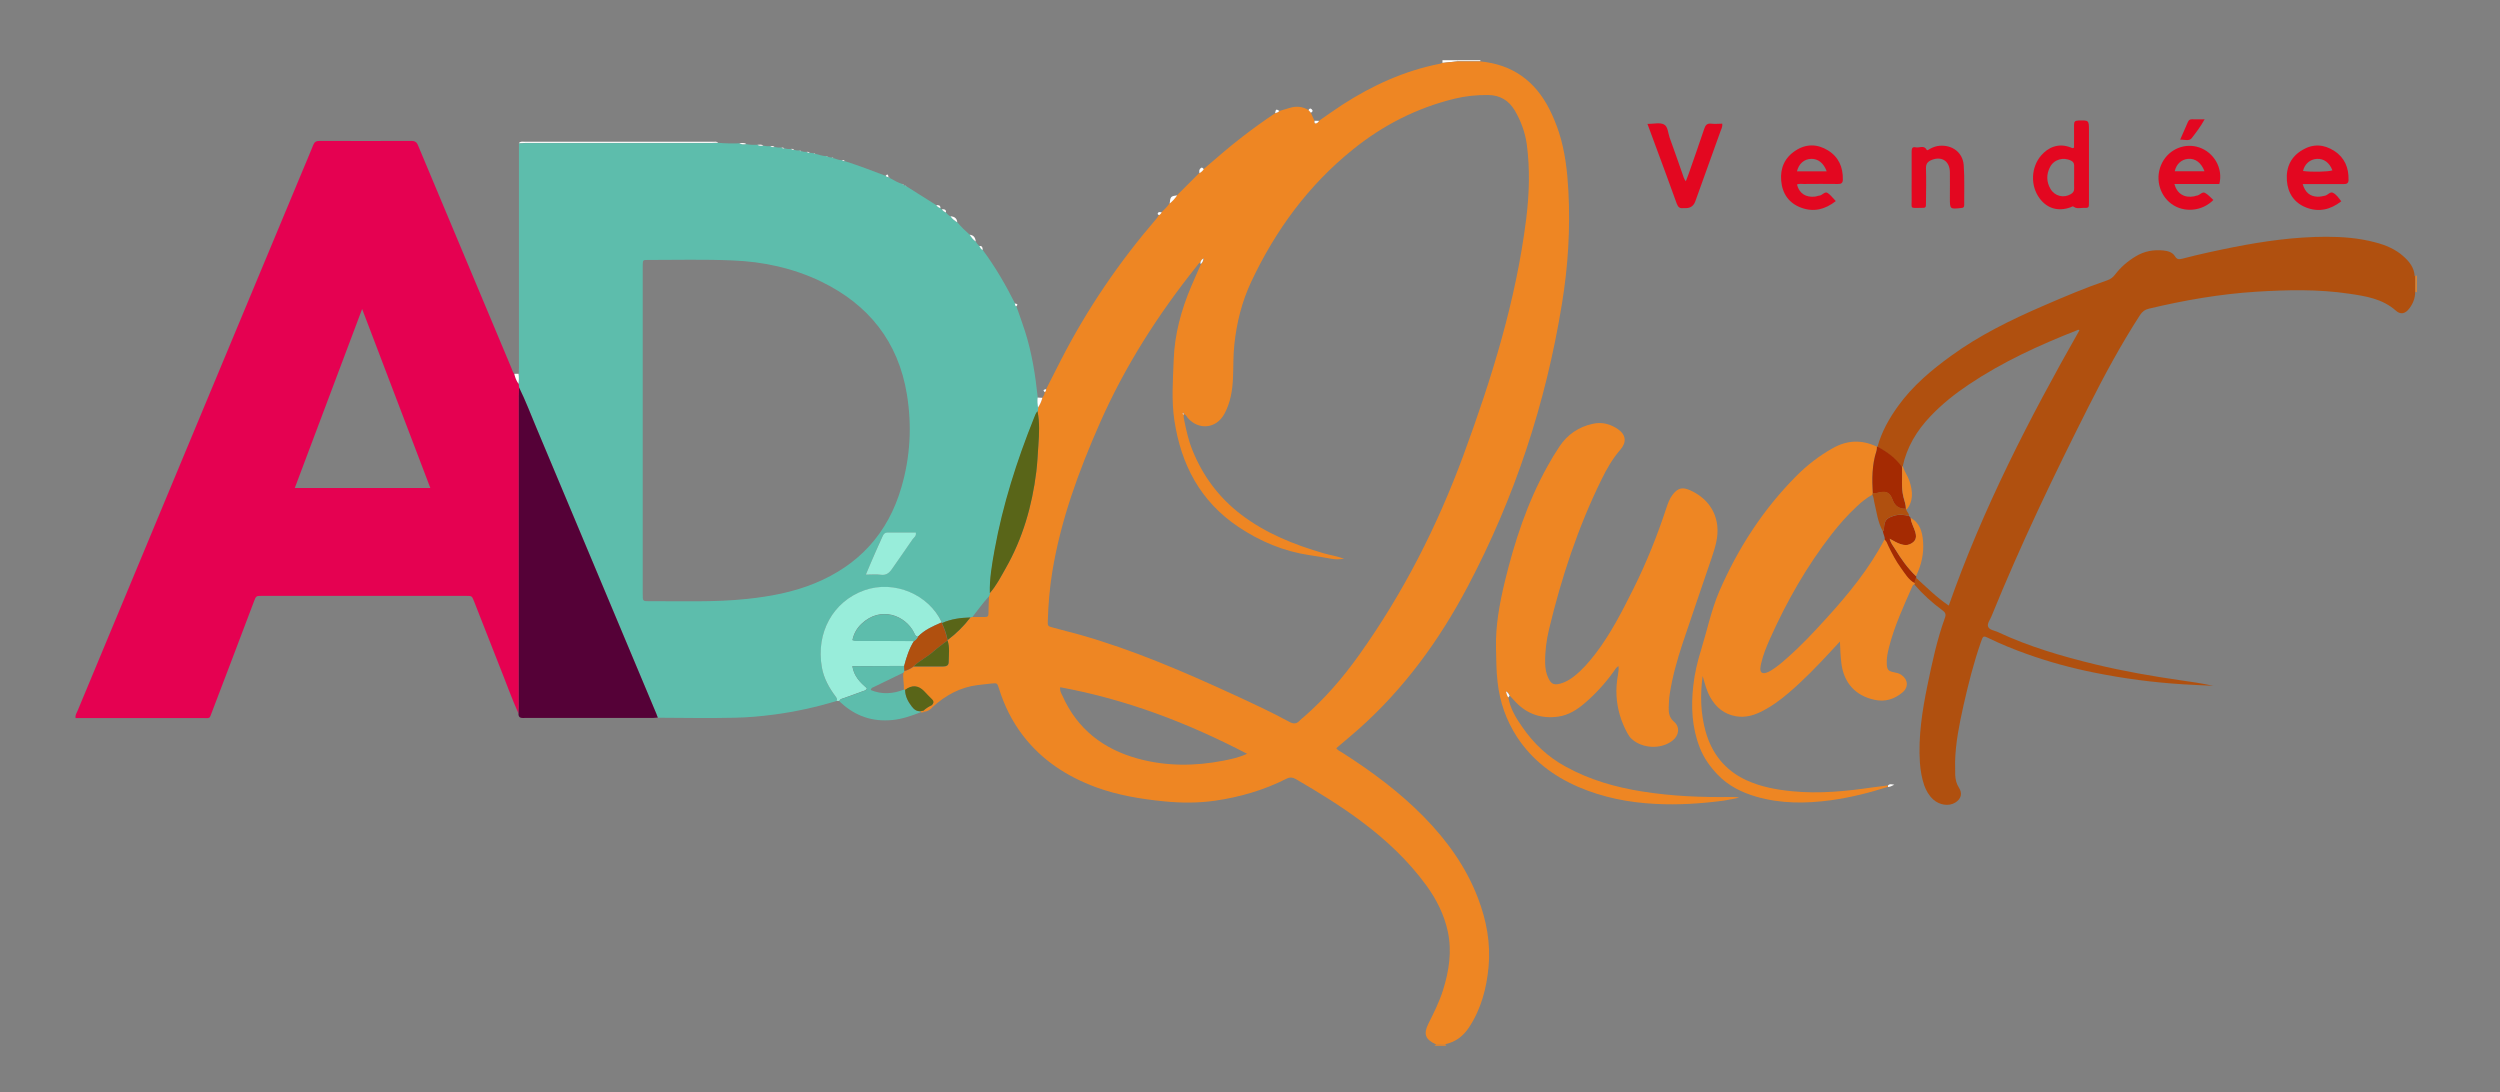 <?xml version="1.0" encoding="UTF-8"?><svg id="Calque_1" xmlns="http://www.w3.org/2000/svg" viewBox="0 0 206 90"><rect x="0" y="0" width="206" height="90" fill="#808080" stroke="none"/><defs><style>.cls-1{fill:#fffffe;}.cls-1,.cls-2,.cls-3,.cls-4,.cls-5,.cls-6,.cls-7,.cls-8,.cls-9,.cls-10,.cls-11,.cls-12{fill-rule:evenodd;}.cls-2{fill:#ee8623;}.cls-3{fill:#550137;}.cls-4{fill:#fff;}.cls-5{fill:#a42a02;}.cls-6{fill:#fefefd;}.cls-7{fill:#e30720;}.cls-8{fill:#98edda;}.cls-9{fill:#e50151;}.cls-10{fill:#5dbdac;}.cls-11{fill:#596518;}.cls-12{fill:#b0500f;}</style></defs><path class="cls-6" d="M121.98,4.96s0,.06,0,.09c-.62,0-1.24,0-1.85,0,0-.03,0-.06,0-.09h1.85Z"/><path class="cls-4" d="M120.13,4.96s0,.06,0,.09c-.42,.04-.85,.09-1.27,.13v-.22h1.27Z"/><path class="cls-2" d="M199.13,24.08s-.07-.02-.11-.03c0-.44,0-.88,0-1.33,.05,.02,.09,0,.12-.03v1.39Z"/><path class="cls-2" d="M118.16,86.17c.08,0,.13-.04,.16-.12,.26,0,.53,0,.79-.01,0,.07,.03,.11,.09,.13h-1.04Z"/><path class="cls-2" d="M119.11,86.04c-.26,0-.53,0-.79,.01-.87-.39-1.05-.84-.62-1.7,.45-.9,.9-1.79,1.2-2.75,.5-1.58,.75-3.2,.4-4.84-.3-1.39-.93-2.65-1.77-3.8-1.48-2.03-3.29-3.73-5.29-5.23-1.73-1.3-3.57-2.43-5.44-3.52-.28-.16-.51-.19-.8-.04-1.86,.94-3.83,1.51-5.89,1.81-1.4,.2-2.81,.19-4.21,.05-1.9-.19-3.78-.5-5.59-1.16-2.38-.88-4.45-2.22-6.01-4.25-.9-1.17-1.55-2.48-1.99-3.9-.14-.44-.14-.44-.6-.4-.38,.04-.77,.08-1.15,.13-1.43,.18-2.63,.83-3.69,1.79-.03-.04-.06-.08-.09-.12,.15-.16,.19-.31,0-.49-.22-.21-.43-.44-.64-.66q-.72-.74-1.57-.11s-.06-.02-.09-.03c.03-.47-.1-.93-.04-1.39,.03-.05,.05-.1,.08-.14,.29-.06,.53-.2,.77-.37,.81,0,1.61,0,2.42,0,.27,0,.46-.07,.46-.37,.01-.59,.1-1.19-.09-1.77v-.04c.71-.53,1.33-1.15,1.88-1.86,.04-.02,.09-.03,.13-.05,.36,0,.73,0,1.09,0,.2,0,.27-.07,.27-.27,0-.5,.03-.99,.05-1.49,.02-.07,.04-.14,.06-.21,.54-.61,.9-1.33,1.3-2.03,1.41-2.47,2.18-5.15,2.53-7.96,.09-.73,.12-1.46,.17-2.18,.06-.93,.12-1.88-.07-2.82,.01-.1,.03-.2,.04-.3,.17-.25,.28-.52,.36-.8,.1-.14,.19-.29,.2-.47,.08-.06,.1-.14,.11-.24,.4-.79,.8-1.57,1.2-2.36,2.16-4.22,4.81-8.11,7.9-11.7,.07-.09,.14-.19,.2-.28,.09-.06,.17-.14,.21-.24,.24-.22,.47-.45,.65-.72,.24-.19,.44-.42,.62-.67,.61-.61,1.22-1.22,1.83-1.83,.15-.08,.26-.19,.36-.33,1.05-.89,2.08-1.81,3.18-2.65,.88-.68,1.78-1.33,2.71-1.95,.13-.05,.26-.08,.35-.19,.29-.09,.58-.17,.87-.26,.54-.16,1.05-.12,1.54,.18,.06,.07,.12,.14,.19,.21,.1,.22,.2,.44,.3,.67,0,.08-.03,.21,.08,.22,.13,.01,.22-.1,.29-.21,.65-.45,1.29-.91,1.95-1.34,2.47-1.59,5.1-2.79,7.99-3.36,.08-.01,.15-.05,.22-.07,.42-.04,.85-.09,1.27-.13,.62,0,1.24,0,1.85,0,2.65,.24,4.53,1.6,5.72,3.95,.3,.6,.56,1.23,.77,1.87,.52,1.59,.7,3.24,.79,4.9,.16,3.09-.03,6.17-.53,9.23-1.33,8.22-3.9,16.02-7.8,23.38-2.33,4.4-5.23,8.38-8.97,11.7-.59,.52-1.2,1.03-1.83,1.56,.13,.19,.33,.27,.5,.37,2.41,1.54,4.71,3.24,6.72,5.29,1.91,1.95,3.48,4.13,4.46,6.7,.7,1.83,1.05,3.71,.87,5.67-.17,1.77-.61,3.45-1.6,4.96-.48,.73-1.11,1.22-1.97,1.4ZM99.16,21.3c-.12,.07-.21,.17-.24,.31-.15,.07-.22,.21-.32,.33-3.18,3.98-5.91,8.24-7.97,12.92-1.74,3.95-3.22,7.97-3.92,12.25-.22,1.34-.33,2.68-.37,4.03-.02,.46,0,.46,.45,.58,.73,.2,1.45,.38,2.18,.58,4.41,1.25,8.6,3.06,12.75,4.97,1.52,.7,3.05,1.41,4.52,2.21,.35,.19,.6,.18,.86-.11,.09-.1,.2-.18,.31-.27,1.74-1.51,3.24-3.25,4.58-5.13,3.63-5.09,6.44-10.61,8.6-16.47,2.33-6.33,4.33-12.74,5.17-19.47,.25-2.03,.32-4.08,.05-6.12-.14-1-.48-1.94-1-2.82-.5-.83-1.22-1.25-2.19-1.26-.93-.01-1.85,.08-2.75,.3-3.13,.76-5.94,2.2-8.42,4.21-3.65,2.94-6.36,6.65-8.35,10.88-.77,1.64-1.2,3.37-1.39,5.17-.1,.91-.07,1.81-.11,2.72-.04,1.05-.21,2.08-.72,3.01-.66,1.2-2.09,1.35-3,.33-.1-.11-.14-.28-.31-.32-.02-.05-.03-.1-.05-.15-.01,.02-.03,.03-.03,.05,0,.06,0,.12,.09,.09-.09,.17-.03,.35,0,.51,.17,.83,.35,1.66,.67,2.45,.85,2.12,2.17,3.9,3.99,5.3,2.05,1.57,4.41,2.51,6.86,3.22,.52,.15,1.06,.22,1.65,.44-.41,.07-.75,.06-1.06,0-.59-.11-1.18-.2-1.76-.29-2.16-.32-4.11-1.14-5.91-2.35-3.12-2.1-4.7-5.12-5.25-8.75-.25-1.65-.12-3.31-.06-4.96,.07-2.12,.62-4.15,1.45-6.1,.26-.62,.54-1.23,.81-1.85,.14-.12,.22-.28,.22-.47,.01-.01,.02-.02,.04-.04,0,.01-.02,.03-.03,.04Zm-11.8,35.34c-.04,.31,.09,.49,.18,.68,1.22,2.75,3.37,4.41,6.22,5.19,2.33,.64,4.69,.63,7.05,.17,.64-.13,1.29-.26,1.95-.57-4.9-2.55-9.95-4.48-15.39-5.48Z"/><path class="cls-12" d="M199.01,22.72c0,.44,0,.88,0,1.33,0,.52-.18,.98-.5,1.39-.33,.42-.7,.51-1.1,.15-1.11-.98-2.49-1.19-3.85-1.39-2.55-.38-5.12-.32-7.68-.16-2.97,.19-5.89,.7-8.79,1.39-.35,.08-.57,.25-.76,.54-1.56,2.42-2.93,4.95-4.22,7.51-2.87,5.68-5.62,11.42-8.02,17.32-.11,.28-.38,.59-.26,.86,.12,.26,.52,.29,.79,.42,2.58,1.21,5.29,2,8.05,2.67,2.33,.56,4.68,.97,7.04,1.31,.89,.12,1.78,.26,2.66,.45-.81-.04-1.62-.07-2.43-.12-2.47-.15-4.91-.47-7.34-.96-1.91-.38-3.78-.89-5.62-1.55-1.03-.37-2.05-.78-3.04-1.26-.52-.26-.53-.25-.71,.28-.6,1.71-1.04,3.47-1.44,5.24-.34,1.53-.65,3.06-.69,4.63,0,.37,0,.73,.01,1.1,.02,.37,.1,.72,.31,1.04,.3,.47,.18,.92-.3,1.22-.52,.33-1.3,.22-1.82-.25-.35-.32-.58-.72-.74-1.16-.21-.61-.31-1.23-.36-1.87-.14-2.16,.19-4.27,.62-6.37,.39-1.89,.79-3.77,1.45-5.59,.11-.3-.01-.46-.24-.62-.84-.62-1.61-1.32-2.29-2.11,0-.03,0-.07,0-.1,0-.17,.05-.32,.13-.46,.87,.78,1.69,1.62,2.71,2.3,2.8-7.98,6.63-15.41,10.77-22.69-.09-.06-.14-.03-.19,0-3.11,1.22-6.13,2.6-8.92,4.47-1.14,.76-2.21,1.61-3.16,2.61-1.14,1.19-1.97,2.56-2.31,4.2-.02-.01-.05-.01-.08,0-.52-.72-1.21-1.24-1.99-1.65,.34-1.25,.96-2.35,1.71-3.39,1.19-1.65,2.72-2.94,4.35-4.12,2.35-1.71,4.95-2.98,7.61-4.13,1.73-.75,3.47-1.49,5.26-2.1,.27-.09,.47-.24,.64-.46,.47-.62,1.05-1.12,1.72-1.52,.71-.43,1.47-.56,2.28-.48,.38,.04,.75,.15,.95,.48,.18,.3,.38,.25,.63,.19,1.38-.36,2.77-.66,4.17-.94,2.54-.5,5.1-.86,7.69-.86,1.35,0,2.7,.11,4.01,.46,.85,.22,1.65,.55,2.31,1.14,.5,.44,.91,.95,.94,1.66Z"/><path class="cls-2" d="M124.29,57.47c.15,.92,.63,1.7,1.15,2.44,.93,1.35,2.09,2.45,3.55,3.25,1.99,1.1,4.12,1.71,6.34,2.06,2.45,.39,4.91,.49,7.38,.45,.19,0,.38,0,.59,.06-.42,.08-.83,.18-1.25,.24-1.88,.25-3.76,.37-5.66,.27-2.19-.11-4.32-.53-6.34-1.4-2.06-.89-3.8-2.21-5.04-4.1-.9-1.38-1.43-2.9-1.61-4.54-.11-.94-.11-1.89-.13-2.83-.04-1.83,.29-3.61,.71-5.38,.81-3.35,1.87-6.6,3.56-9.62,.3-.54,.62-1.07,.96-1.58,.66-.99,1.59-1.62,2.75-1.87,.76-.17,1.46,.02,2.09,.46,.65,.46,.7,1.07,.18,1.67-.65,.75-1.14,1.6-1.57,2.49-1.93,3.93-3.29,8.06-4.31,12.31-.22,.92-.34,1.86-.32,2.81,.01,.43,.08,.85,.27,1.23,.23,.48,.47,.58,.98,.44,.42-.11,.78-.33,1.12-.59,.68-.53,1.23-1.17,1.75-1.84,1.29-1.68,2.24-3.56,3.18-5.44,1.06-2.13,1.94-4.33,2.68-6.58,.13-.38,.26-.77,.51-1.1,.44-.57,.8-.67,1.46-.38,1.74,.78,2.56,2.38,2.15,4.26-.09,.43-.23,.86-.37,1.28-.8,2.37-1.63,4.74-2.42,7.12-.44,1.34-.82,2.69-1.04,4.09-.06,.38-.08,.77-.09,1.15-.01,.45,.05,.84,.45,1.18,.5,.43,.4,1.14-.14,1.55-.95,.74-2.49,.66-3.37-.15-.14-.13-.25-.29-.34-.46-.53-.96-.84-2-.9-3.09-.03-.55,.01-1.12,.11-1.67,.04-.24,.09-.48,.05-.78-.21,.14-.29,.31-.4,.46-.69,.96-1.48,1.83-2.38,2.6-.64,.55-1.34,.99-2.19,1.11-1.35,.19-2.52-.19-3.47-1.17-.17-.18-.34-.37-.51-.55-.06-.14-.12-.28-.3-.36,.06,.2,.08,.37,.2,.5Z"/><path class="cls-2" d="M157.77,48.04s0,.07,0,.1c-.1,.03-.16,.09-.2,.19-.72,1.64-1.48,3.27-1.92,5.02-.11,.45-.21,.9-.18,1.37,.03,.48,.12,.58,.61,.68,.21,.04,.41,.08,.59,.21,.56,.38,.61,1.02,.09,1.45-.67,.56-1.44,.8-2.32,.6-1.56-.34-2.51-1.4-2.71-3-.07-.55-.09-1.1-.12-1.8-.31,.34-.53,.57-.75,.81-1.1,1.19-2.23,2.36-3.46,3.41-.72,.62-1.48,1.17-2.34,1.59-.64,.31-1.3,.47-2.02,.35-.96-.17-1.64-.72-2.11-1.56-.3-.52-.44-1.09-.63-1.76-.22,1.6-.16,3.09,.23,4.53,.5,1.82,1.58,3.23,3.35,4.05,1.21,.56,2.49,.79,3.8,.92,2.22,.22,4.43,0,6.63-.32,.42-.06,.83-.11,1.25-.16,0,.04,0,.08,0,.12-1.54,.49-3.1,.88-4.7,1.1-2.06,.28-4.12,.29-6.13-.29-1.19-.34-2.3-.89-3.18-1.8-.63-.66-1.16-1.39-1.49-2.25-.65-1.66-.73-3.38-.53-5.12,.11-1,.34-1.97,.64-2.93,.5-1.62,.84-3.29,1.51-4.85,1.54-3.54,3.6-6.72,6.32-9.46,.9-.91,1.9-1.68,3.02-2.31,1.2-.68,2.41-.71,3.64-.12-.01,.11,0,.23-.04,.34-.37,1.14-.37,2.3-.3,3.47,0,.05-.02,.09-.03,.14-.48,.26-.9,.6-1.29,.97-.75,.7-1.43,1.46-2.06,2.27-2.07,2.66-3.73,5.58-5.1,8.65-.29,.65-.56,1.31-.72,2.01-.03,.15-.07,.3-.07,.45,0,.3,.16,.42,.46,.33,.16-.04,.32-.13,.47-.22,.44-.28,.84-.61,1.23-.96,1.18-1.03,2.25-2.17,3.3-3.33,1.82-2,3.53-4.09,4.79-6.51,.16,.12,.21,.32,.29,.49,.31,.64,.63,1.27,1.05,1.84,.33,.45,.61,.97,1.13,1.25Z"/><path class="cls-7" d="M170.9,12.17c0-.6,.01-1.24,0-1.87,0-.28,.08-.36,.36-.37,.87-.02,.87-.03,.87,.83,0,1.97,0,3.93,0,5.9,0,.47,0,.48-.47,.47-.26,0-.54,.09-.78-.09-.1-.08-.17,.01-.26,.04-1.02,.37-1.93,.11-2.56-.74-.77-1.04-.71-2.56,.14-3.54,.53-.61,1.38-1.07,2.45-.64,.07,.03,.13,.08,.26,0Zm.01,2.46c0-.33,0-.65,0-.98,0-.2-.07-.32-.25-.41-.64-.32-1.41-.11-1.74,.53-.31,.6-.3,1.23,.05,1.81,.35,.59,1.08,.76,1.66,.42,.18-.11,.29-.24,.28-.46-.01-.31,0-.61,0-.92Z"/><path class="cls-7" d="M135.77,10.21c.51,0,.99-.13,1.33,.04,.34,.16,.34,.7,.47,1.07,.37,1.01,.72,2.03,1.08,3.05,.06,.17,.1,.36,.26,.57,.09-.23,.16-.4,.22-.57,.44-1.25,.88-2.51,1.3-3.76,.1-.29,.22-.46,.57-.42,.3,.04,.61,0,.91,0,.04,.27-.08,.45-.15,.65-.69,1.92-1.38,3.84-2.07,5.76q-.2,.54-.76,.55c-.08,0-.16,0-.23,0-.3,.04-.43-.09-.54-.38-.56-1.58-1.15-3.14-1.73-4.72-.22-.59-.44-1.19-.68-1.84Z"/><path class="cls-7" d="M148.07,15.2c.18,.73,.72,1.09,1.5,1,.11-.01,.22-.07,.34-.08,.25-.02,.44-.36,.67-.23,.25,.15,.43,.42,.69,.68-.89,.7-1.83,.92-2.84,.55-1.02-.37-1.57-1.16-1.66-2.23-.09-1.04,.29-1.9,1.18-2.48,.87-.57,1.79-.56,2.67-.02,.88,.54,1.25,1.38,1.23,2.4,0,.31-.15,.38-.43,.37-.93-.02-1.85,0-2.78,0-.19,0-.38-.04-.56,.04Zm2.45-1.08c-.25-.69-.72-1.05-1.29-1.03-.57,.02-1.01,.4-1.16,1.03h2.46Z"/><path class="cls-7" d="M189.74,15.16c.2,.7,.61,1.03,1.24,1.05,.21,0,.42-.04,.62-.09,.22-.06,.41-.34,.62-.24,.29,.13,.48,.42,.7,.71-.9,.7-1.87,.91-2.89,.51-.98-.38-1.51-1.17-1.59-2.22-.08-1.1,.33-1.97,1.29-2.53,.88-.52,1.78-.46,2.62,.09,.85,.55,1.19,1.38,1.17,2.37,0,.32-.17,.36-.44,.36-1.1-.01-2.2,0-3.34,0Zm.03-1.07c.71,.1,2.04,.07,2.42-.05-.23-.63-.7-.98-1.27-.95-.57,.03-1.02,.42-1.15,1Z"/><path class="cls-7" d="M182.86,15.16h-3.69c.21,.8,.82,1.17,1.62,1.02,.08-.01,.15-.06,.22-.06,.25-.02,.44-.35,.68-.23,.26,.14,.47,.39,.69,.59-.94,.95-2.43,1.06-3.44,.33-1.06-.77-1.39-2.24-.77-3.42,.59-1.12,1.88-1.64,3.05-1.24,1.18,.4,1.99,1.69,1.65,3.02Zm-1.21-1.05c-.27-.71-.76-1.07-1.35-1.02-.55,.05-.97,.42-1.1,1.02h2.45Z"/><path class="cls-7" d="M157.52,14.66c0-.73,0-1.47,0-2.2,0-.25,.08-.38,.33-.32,.3,.07,.69-.22,.92,.22,.03,.06,.17-.04,.25-.09,.26-.14,.52-.24,.82-.26,1.05-.07,1.89,.56,1.97,1.6,.08,1.09,.03,2.2,.04,3.3,0,.18-.09,.22-.25,.23-.93,.1-.93,.1-.93-.83,0-.71,.01-1.43,0-2.14-.02-.9-.68-1.32-1.5-.99-.32,.13-.48,.31-.47,.69,.03,.94,.01,1.89,0,2.84,0,.41,0,.42-.41,.42-.94,0-.76,.11-.77-.74-.01-.58,0-1.16,0-1.74Z"/><path class="cls-5" d="M154.32,40.64c-.07-1.17-.07-2.34,.3-3.47,.04-.11,.03-.23,.04-.34,.02-.02,.04-.02,.07-.01,.78,.41,1.47,.93,1.99,1.65,.05,.84-.08,1.68,.12,2.51,.08,.31,.2,.62,.2,.95q-.82,.03-1.09-.73c-.21-.57-.49-.75-1.08-.62-.19,.04-.36,.11-.56,.08Z"/><path class="cls-7" d="M179.65,11.5c.24-.54,.44-.99,.63-1.44,.07-.16,.16-.24,.35-.23,.32,.01,.64,0,1.03,0-.32,.59-.69,1.07-1.06,1.55-.22,.28-.57,.11-.95,.13Z"/><path class="cls-6" d="M124.29,57.47c-.12-.13-.14-.3-.2-.5,.18,.09,.24,.23,.3,.36-.03,.05-.07,.09-.1,.14Z"/><path class="cls-6" d="M155.57,64.85s0-.08,0-.12c.13-.16,.29-.11,.52-.07-.2,.11-.35,.18-.53,.19Z"/><path class="cls-10" d="M80.09,50.83s-.09,.03-.13,.05c-.81,.03-1.6,.13-2.34,.46v-.05c-1.07-2.27-3.91-3.52-6.4-2.64-2.58,.91-4,3.48-3.5,6.34,.16,.91,.59,1.7,1.15,2.43,.09,.12,.17,.21,.05,.35-1.68,.5-3.39,.88-5.13,1.11-1.07,.14-2.15,.24-3.22,.26-2.12,.05-4.24,.01-6.36,0-.04-.11-.08-.22-.12-.32-3.3-7.87-6.59-15.74-9.9-23.6-.46-1.1-.88-2.22-1.41-3.28-.01-.1-.03-.2-.04-.3,.02-.28,.04-.56,0-.84,0-.17,.02-.35,.02-.52,0-6.16,0-12.31,0-18.47,.17,0,.35-.02,.52-.02,5.09,0,10.19,0,15.28,0,.21,0,.42-.01,.63-.02,.57,.05,1.15,.06,1.73,.04,.19,.12,.39,.09,.59,.07,.3,.06,.61,.06,.92,.05,.15,.11,.31,.1,.48,.07,.19,.05,.38,.06,.57,.04,.1,.09,.22,.1,.35,.07,.19,.05,.38,.06,.57,.05,.07,.07,.15,.09,.24,.06,.18,.06,.37,.07,.56,.06,.07,.07,.16,.09,.25,.07,.14,.05,.29,.06,.44,.05,.04,.05,.08,.07,.14,.06,.15,.05,.3,.07,.45,.06,.07,.07,.15,.09,.25,.07,.11,.01,.22,.03,.33,.04,.03,.04,.07,.07,.13,.05,.31,.06,.59,.2,.91,.18,.03,.05,.07,.07,.13,.06,.11,.05,.22,.07,.34,.06,.03,.04,.07,.07,.13,.06,.23,.07,.46,.17,.71,.17,.06,.07,.13,.1,.23,.08,1.14,.36,2.25,.79,3.36,1.21,.06,.08,.14,.11,.23,.11,0,0,0,0,0,0,.02,.05,.06,.08,.11,.07,.34,.19,.67,.39,1.05,.5,.02,.05,.05,.08,.11,.08,.04,.01,.08,.03,.11,.04,.02,.05,.06,.08,.12,.08,.81,.51,1.62,1.03,2.44,1.54,.08,.13,.2,.21,.34,.25,.02,.06,.06,.09,.12,.09,.08,.14,.2,.21,.34,.27,.1,.13,.21,.24,.37,.31,.14,.22,.35,.36,.56,.5,.31,.37,.66,.7,1.02,1.02,.14,.21,.27,.42,.5,.56,.06,.15,.18,.27,.31,.37,.06,.14,.13,.26,.27,.34,1.02,1.38,1.88,2.87,2.65,4.4,0,.09,.03,.18,.11,.24,.24,.69,.49,1.37,.71,2.06,.55,1.74,.84,3.54,1.03,5.35,0,.04,.02,.07,.02,.11-.02,.27,0,.55,.03,.82-.01,.1-.03,.2-.04,.3-.15,.16-.21,.37-.29,.56-1.41,3.53-2.56,7.14-3.25,10.88-.21,1.17-.42,2.35-.39,3.55-.02,.07-.04,.14-.06,.21-.51,.55-.95,1.16-1.41,1.75Zm-27.13-15.37c0,4.5,0,8.99,0,13.49,0,.58,0,.59,.51,.59,2.7-.02,5.4,.1,8.09-.19,1.9-.2,3.78-.55,5.56-1.28,3.64-1.49,6.05-4.12,7.15-7.9,.74-2.51,.88-5.08,.46-7.67-.71-4.35-3.16-7.41-7.09-9.31-2.29-1.1-4.74-1.63-7.27-1.73-2.33-.1-4.67-.04-7-.04-.4,0-.4,.01-.41,.44,0,.13,0,.27,0,.41,0,4.4,0,8.8,0,13.2Zm18.38,11.9c.46,0,.84-.04,1.21,.01,.46,.06,.72-.16,.95-.49,.56-.81,1.13-1.61,1.68-2.42,.11-.16,.34-.27,.27-.57-.77,0-1.54,0-2.31,0-.23,0-.34,.13-.43,.32-.16,.37-.33,.74-.5,1.11-.28,.65-.56,1.3-.88,2.05Z"/><path class="cls-9" d="M42.73,31.63c.01,.1,.03,.2,.04,.3,0,.25-.02,.5-.02,.75,0,8.52,0,17.03,0,25.55,0,.19-.01,.38-.02,.58-.59-1.32-1.07-2.68-1.61-4.02-.69-1.74-1.37-3.48-2.05-5.22-.18-.46-.18-.47-.64-.47-5.62,0-11.23,0-16.85,0-.47,0-.48,0-.65,.45-1.15,3.03-2.29,6.06-3.45,9.08-.24,.62-.12,.54-.77,.54-3.34,0-6.68,0-10.02,0-.15,0-.31,0-.46,0-.05-.25,.09-.43,.17-.62,6.16-14.81,12.33-29.61,18.5-44.41,.3-.73,.62-1.45,.91-2.19,.1-.26,.25-.34,.52-.34,2.53,0,5.06,.02,7.58,0,.41,0,.48,.23,.59,.5,1.7,4.05,3.4,8.11,5.1,12.16,.85,2.03,1.7,4.05,2.55,6.08,.07,.16,.1,.33,.23,.46,.06,.3,.18,.57,.35,.83Zm-7.27,8.58c-1.88-4.93-3.73-9.78-5.62-14.75-1.88,4.99-3.71,9.85-5.55,14.75h11.18Z"/><path class="cls-3" d="M42.73,58.81c0-.19,.02-.38,.02-.58,0-8.52,0-17.03,0-25.55,0-.25,.02-.5,.02-.75,.53,1.07,.95,2.19,1.41,3.28,3.3,7.87,6.6,15.74,9.9,23.6,.04,.11,.08,.22,.12,.32-.13,0-.27,.03-.4,.03-3.51,0-7.01,0-10.52,0-.27,0-.57,.06-.56-.37Z"/><path class="cls-8" d="M68.92,57.76c.11-.14,.03-.23-.05-.35-.55-.73-.99-1.52-1.15-2.43-.5-2.85,.92-5.42,3.5-6.34,2.49-.88,5.33,.37,6.38,2.64-.71,.3-1.42,.61-1.96,1.18-.22-.02-.26-.21-.34-.36-.68-1.36-2.71-2.24-4.34-.68-.36,.35-.62,.8-.72,1.32,.26,.09,.47,.05,.68,.05,1.46,.01,2.93,.02,4.39,.02-.4,.63-.62,1.34-.81,2.06-1.41,0-2.83,.01-4.27,.02,.14,.85,.66,1.35,1.2,1.82-.06,.18-.21,.2-.33,.24-.52,.19-1.05,.38-1.57,.57-.15,.05-.3,.07-.37,.24-.08,0-.17,0-.25-.01Z"/><path class="cls-10" d="M69.17,57.77c.06-.17,.22-.19,.37-.24,.53-.18,1.05-.37,1.57-.57,.12-.04,.26-.06,.33-.24-.54-.47-1.06-.97-1.2-1.82,1.45,0,2.86-.01,4.27-.02,0,.13,.01,.26,.02,.39-.03,.05-.05,.1-.08,.15-.8,.39-1.59,.77-2.39,1.16-.11,.06-.27,.07-.31,.28,.92,.38,1.83,.32,2.74-.04,.03,0,.06,.02,.09,.03,0,.53,.24,.97,.55,1.37,.18,.23,.41,.42,.73,.39,0,.03,0,.05,0,.08-.75,.29-1.51,.56-2.33,.64-1.64,.16-3.04-.32-4.24-1.43-.04-.04-.09-.08-.13-.12Z"/><path class="cls-4" d="M59.18,11.76c-.21,0-.42,.02-.63,.02-5.09,0-10.19,0-15.28,0-.17,0-.35,.02-.52,.02,.13-.17,.31-.12,.48-.12,5.17,0,10.34,0,15.51,0,.15,0,.31-.04,.44,.08Z"/><path class="cls-4" d="M85.53,33.58c-.04-.27-.06-.54-.03-.82,.13,0,.26,.01,.39,.02-.08,.29-.19,.56-.36,.8Z"/><path class="cls-4" d="M42.73,31.63c-.17-.25-.29-.53-.35-.83,.12,0,.23,0,.35,0,.04,.28,.03,.56,0,.84Z"/><path class="cls-4" d="M97,16.1c-.18,.25-.38,.48-.62,.67,.06-.57,.09-.61,.62-.67Z"/><path class="cls-2" d="M76.88,58.22c-.18,.24-.42,.39-.72,.43-.02-.03-.05-.06-.07-.09,.21-.19,.44-.34,.7-.46,.03,.04,.06,.08,.09,.12Z"/><path class="cls-4" d="M78.88,18.32c-.21-.14-.42-.27-.56-.5q.52,.03,.56,.5Z"/><path class="cls-4" d="M80.4,19.9c-.22-.14-.36-.35-.5-.56q.46,.05,.5,.56Z"/><path class="cls-4" d="M99.19,13.94c-.09,.14-.21,.25-.36,.33,0-.11-.03-.23,.03-.32,.1-.16,.21-.2,.33,0Z"/><path class="cls-4" d="M108.01,9.28c-.06-.07-.12-.14-.19-.21,.06-.11,.15-.18,.26-.07,.13,.12,.08,.22-.07,.29Z"/><path class="cls-4" d="M105.42,9.14c-.09,.11-.22,.15-.35,.19,.05-.34,.09-.36,.35-.19Z"/><path class="cls-4" d="M108.69,9.96c-.07,.11-.16,.22-.29,.21-.12-.01-.08-.13-.08-.22,.13,0,.25,0,.38,.01Z"/><path class="cls-4" d="M61.5,11.87c-.2,.03-.4,.05-.59-.07,.2,0,.4-.07,.59,.07Z"/><path class="cls-4" d="M80.97,20.61c-.14-.08-.21-.2-.27-.34,.26-.02,.27,.15,.27,.34Z"/><path class="cls-4" d="M95.72,17.49c-.04,.11-.12,.18-.21,.24-.06-.04-.15-.07-.11-.15,.06-.16,.21-.08,.32-.09Z"/><path class="cls-4" d="M77.95,17.51c-.14-.06-.26-.13-.34-.27,.19,0,.36,0,.34,.27Z"/><path class="cls-4" d="M77.49,17.15c-.14-.04-.26-.12-.34-.25,.18,0,.35,0,.34,.25Z"/><path class="cls-4" d="M83.73,25.25c-.08-.06-.1-.14-.11-.24,.16,.02,.32,.05,.11,.24Z"/><path class="cls-4" d="M73.21,14.59c-.09,0-.18-.02-.23-.11,.18-.2,.21-.05,.23,.11Z"/><path class="cls-4" d="M86.2,32.07c0,.09-.02,.18-.11,.24-.21-.19-.05-.21,.11-.24Z"/><path class="cls-4" d="M62.89,12c-.17,.02-.33,.04-.48-.07,.16,0,.33-.06,.48,.07Z"/><path class="cls-4" d="M63.82,12.11c-.13,.03-.25,.02-.35-.07,.12,0,.25-.03,.35,.07Z"/><path class="cls-4" d="M69.61,13.27c-.09,.02-.17-.01-.23-.08,.09,0,.17,0,.23,.08Z"/><path class="cls-4" d="M66.72,12.58c-.09,.02-.18,0-.25-.07,.09,0,.18,0,.25,.07Z"/><path class="cls-4" d="M65.44,12.34c-.1,.02-.18,0-.25-.07,.09-.01,.18,0,.25,.07Z"/><path class="cls-4" d="M64.63,12.22c-.09,.03-.17,0-.24-.06,.09,0,.17,0,.24,.06Z"/><path class="cls-2" d="M75.86,58.69s0-.05,0-.08c.07-.01,.15-.03,.22-.04,.02,.03,.05,.06,.07,.09-.09,.06-.19,.04-.29,.04Z"/><path class="cls-4" d="M68.68,13.02c-.06,.01-.1-.01-.13-.06,.04,.02,.08,.04,.13,.06Z"/><path class="cls-4" d="M68.22,12.91c-.06,.01-.1-.01-.13-.06,.04,.02,.09,.04,.13,.06Z"/><path class="cls-4" d="M74.48,15.23c-.06,0-.09-.03-.11-.08,.04,.03,.07,.05,.11,.08Z"/><path class="cls-4" d="M74.71,15.36c-.06,0-.1-.03-.12-.08,.04,.03,.08,.05,.12,.08Z"/><path class="cls-4" d="M73.32,14.66c-.06,0-.09-.02-.11-.07,.04,.02,.08,.05,.11,.07Z"/><path class="cls-4" d="M66.02,12.45c-.06,.02-.1,0-.14-.06,.05,.02,.09,.04,.14,.06Z"/><path class="cls-4" d="M67.18,12.67c-.06,.02-.1,0-.13-.05,.04,.02,.09,.04,.13,.05Z"/><path class="cls-11" d="M81.56,48.87c-.03-1.2,.18-2.38,.39-3.55,.68-3.74,1.83-7.35,3.25-10.88,.08-.19,.14-.4,.29-.56,.19,.93,.14,1.88,.07,2.82-.05,.73-.08,1.45-.17,2.18-.35,2.82-1.12,5.49-2.53,7.96-.4,.7-.76,1.42-1.3,2.03Z"/><path class="cls-12" d="M74.52,55.28c0-.13-.01-.26-.02-.39,.19-.72,.41-1.42,.81-2.06,.14-.09,.25-.21,.32-.36,.55-.57,1.26-.87,1.96-1.18,0,0,.01,.05,.01,.05,.2,.45,.38,.91,.46,1.4,0,0,0,.04,0,.04-.4,.31-.82,.61-1.21,.95-.5,.44-1.11,.72-1.58,1.19-.24,.17-.48,.31-.77,.37Z"/><path class="cls-11" d="M76.08,58.56c-.07,.01-.15,.03-.22,.04-.33,.03-.55-.15-.73-.39-.31-.4-.54-.84-.55-1.37q.85-.63,1.57,.11c.21,.22,.42,.45,.64,.66,.18,.17,.15,.33,0,.49-.26,.12-.49,.27-.7,.46Z"/><path class="cls-11" d="M75.29,54.91c.47-.47,1.08-.75,1.58-1.19,.38-.34,.8-.63,1.21-.95,.19,.58,.1,1.18,.09,1.77,0,.3-.19,.37-.46,.37-.81,0-1.61,0-2.42,0Z"/><path class="cls-11" d="M78.08,52.74c-.08-.49-.26-.95-.46-1.4,.75-.34,1.54-.44,2.34-.46-.54,.71-1.17,1.33-1.88,1.86Z"/><path class="cls-6" d="M98.93,21.76s0-.1-.01-.15c.03-.15,.12-.24,.24-.31h0c0,.18-.08,.34-.22,.46Z"/><path class="cls-1" d="M97.55,34.15c-.09,.03-.09-.04-.09-.09,0-.02,.02-.03,.03-.05,.02,.05,.03,.1,.05,.15h0Z"/><path class="cls-6" d="M99.16,21.3s.02-.03,.03-.04c-.01,.01-.02,.02-.04,.04,0,0,0,0,0,0Z"/><path class="cls-5" d="M157.29,42.5c.05,.06,.1,.12,.15,.18,.04,.43,.28,.79,.39,1.2,.13,.48-.01,.77-.46,.97-.22,.1-.44,.08-.67,.02-.34-.09-.64-.28-.99-.47,.09,.36,.28,.58,.43,.82,.5,.82,1.05,1.61,1.75,2.27,.01,.03,.02,.06,.01,.1-.08,.14-.14,.29-.13,.46-.52-.29-.8-.8-1.13-1.25-.42-.57-.74-1.2-1.05-1.84-.08-.17-.13-.36-.29-.49,.03-.25-.12-.45-.15-.68,.07-.07,.09-.16,.09-.26,.04-.67,.21-.83,.83-1.03,.43-.13,.82-.08,1.23,.02Z"/><path class="cls-2" d="M156.8,38.45c.13,.42,.4,.77,.54,1.19,.27,.83,.35,1.64-.25,2.37-.01-.04-.03-.08-.04-.12,0-.33-.12-.63-.2-.95-.21-.83-.08-1.67-.12-2.51,.03,0,.05,0,.08,0Z"/><path class="cls-12" d="M155.14,43.77c-.42-.76-.51-1.62-.71-2.44-.04-.18-.04-.38-.14-.55,0-.05,.02-.09,.03-.14,.19,.02,.37-.04,.56-.08,.59-.13,.88,.04,1.08,.62q.27,.76,1.09,.73s.03,.08,.04,.12c.05,.17,.23,.28,.21,.48-.41-.1-.8-.15-1.23-.02-.62,.2-.79,.36-.83,1.03,0,.1-.02,.19-.09,.26Z"/><path class="cls-8" d="M71.34,47.36c.32-.75,.59-1.4,.88-2.05,.16-.37,.33-.74,.5-1.11,.08-.19,.19-.32,.43-.32,.77,0,1.54,0,2.31,0,.07,.3-.16,.41-.27,.57-.55,.81-1.12,1.61-1.68,2.42-.23,.34-.49,.56-.95,.49-.37-.05-.75-.01-1.21-.01Z"/><path class="cls-10" d="M75.64,52.47c-.07,.15-.18,.27-.32,.36-1.46,0-2.93-.01-4.39-.02-.21,0-.42,.03-.68-.05,.1-.52,.36-.97,.72-1.32,1.62-1.56,3.65-.68,4.34,.68,.08,.15,.12,.34,.34,.36Z"/><path class="cls-2" d="M157.89,47.48c-.7-.66-1.25-1.45-1.75-2.27-.15-.24-.34-.46-.43-.82,.35,.19,.65,.38,.99,.47,.23,.06,.45,.08,.67-.02,.45-.2,.59-.49,.46-.97-.11-.41-.35-.77-.39-1.2,.77,.43,.96,1.17,1.02,1.95,.08,1-.14,1.95-.58,2.85Z"/></svg>